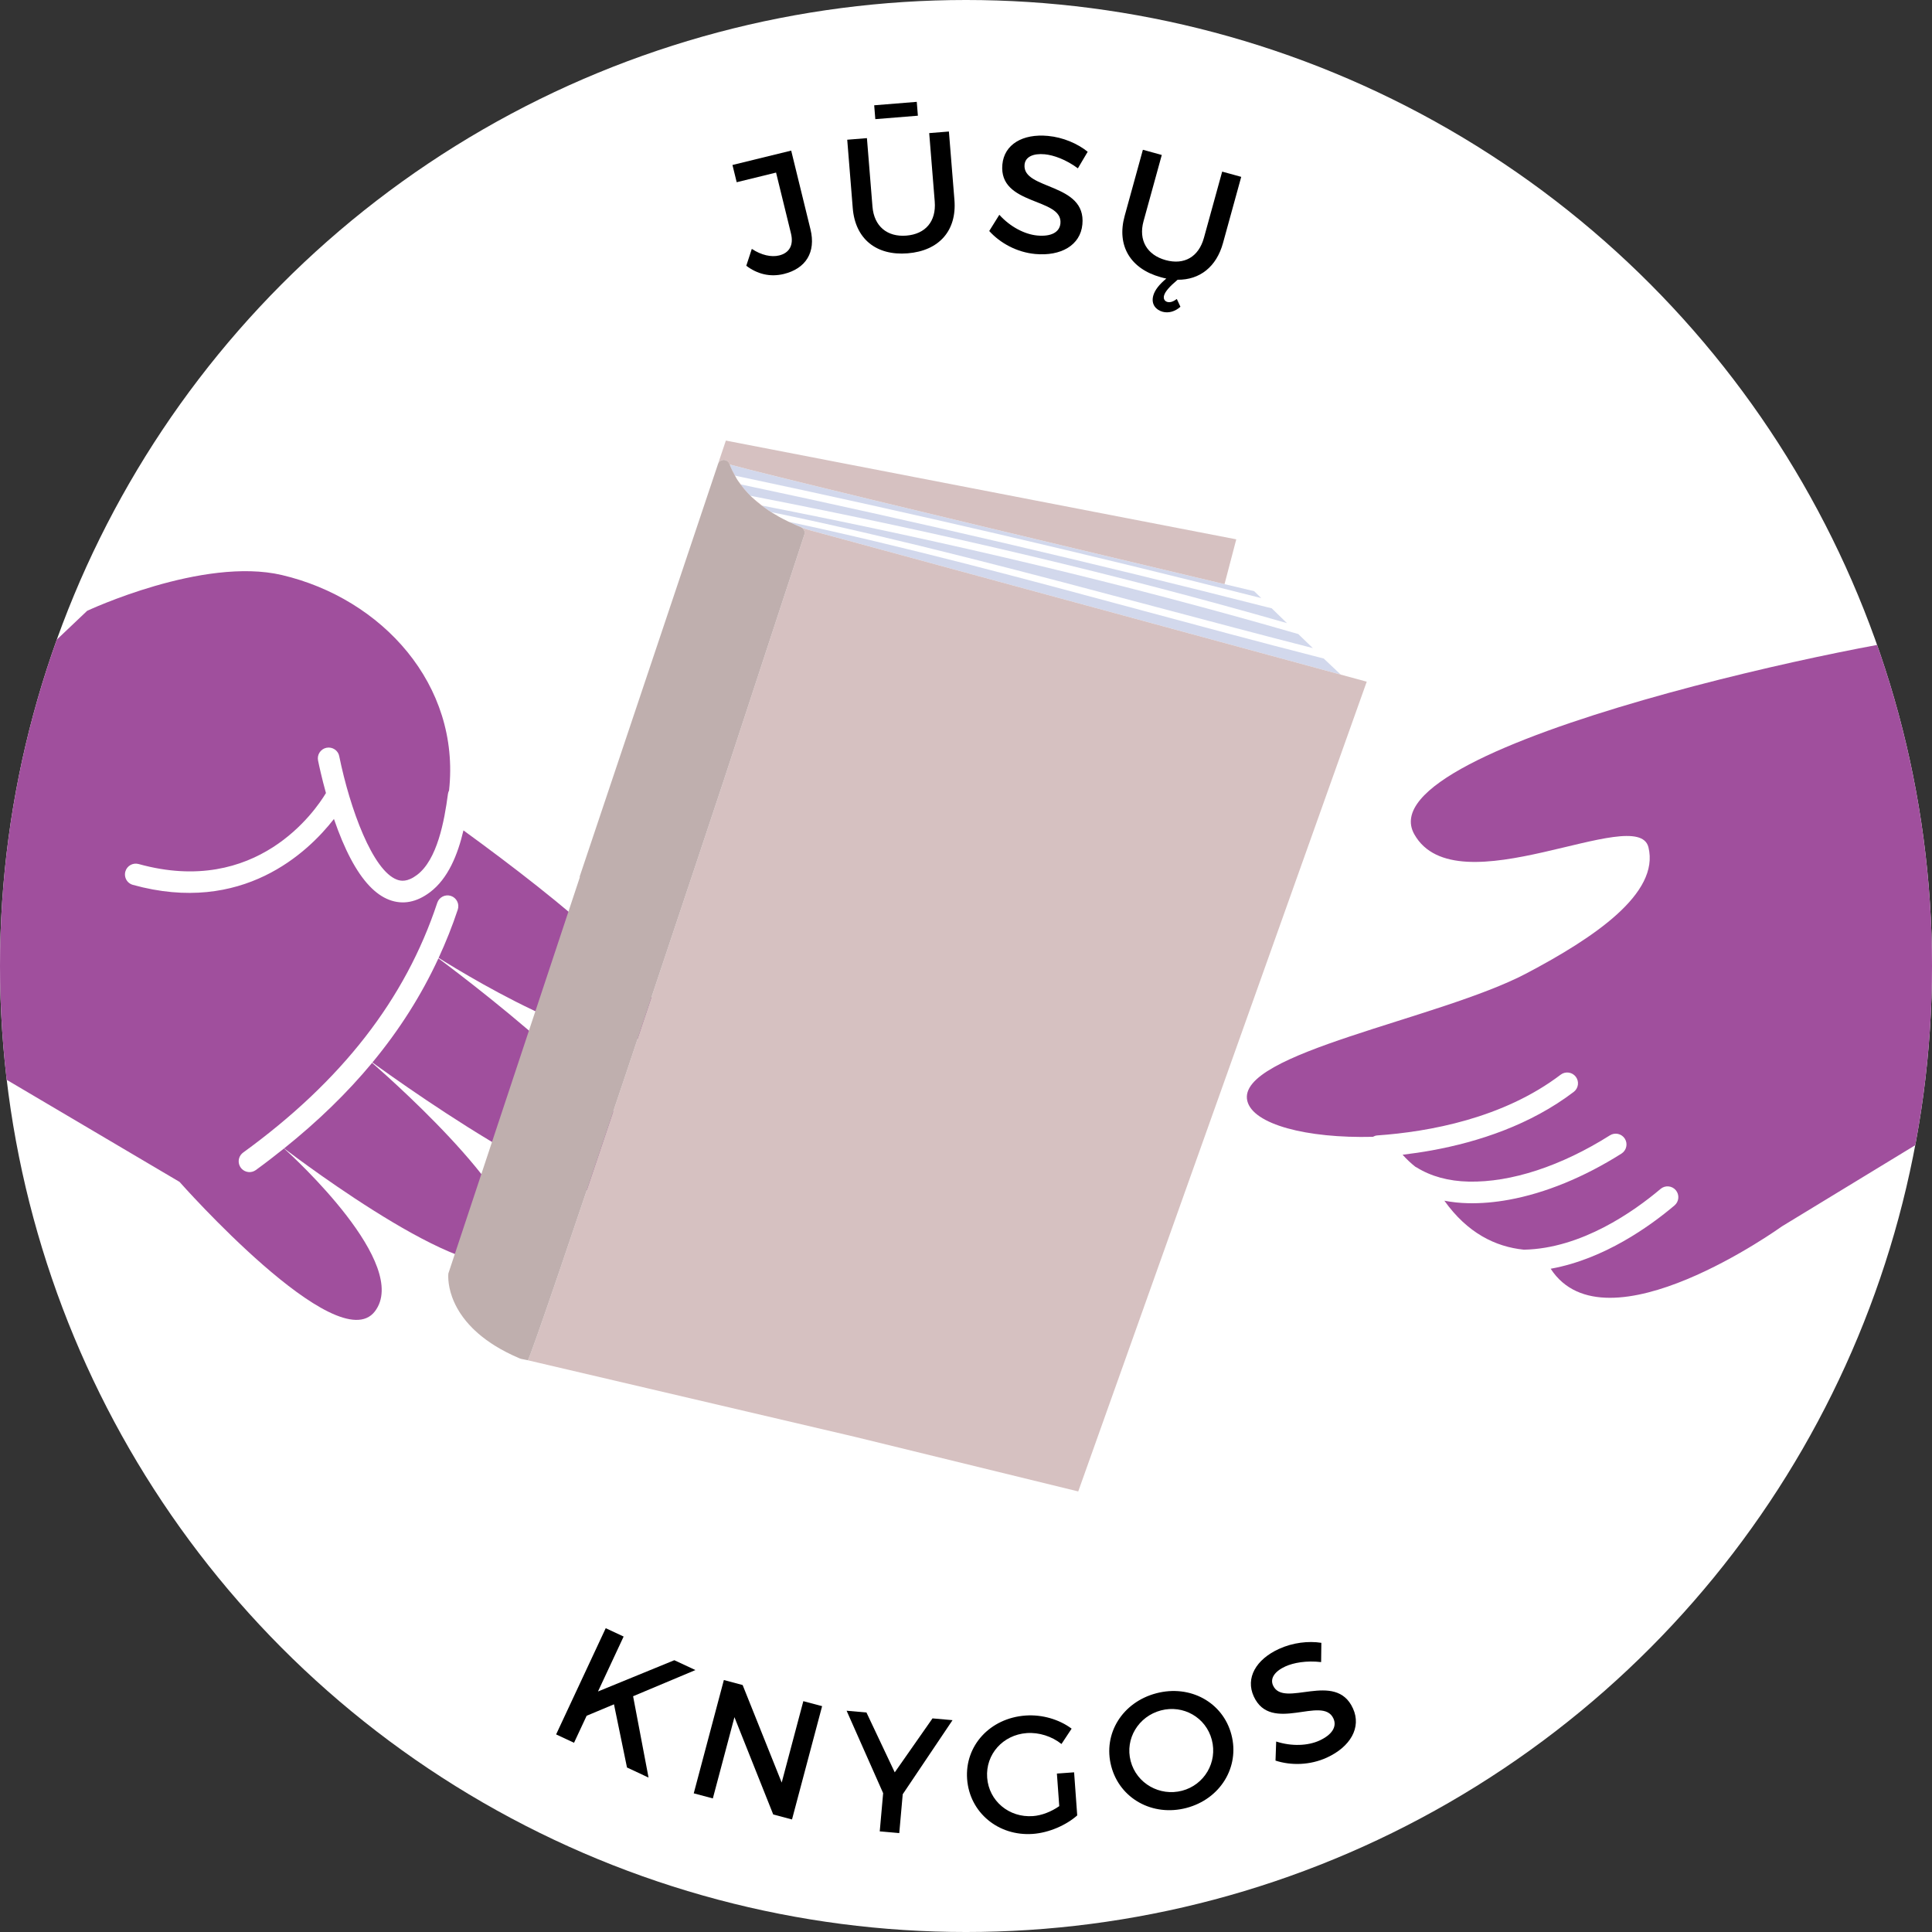 <svg viewBox="0 0 407.601 407.601" xmlns:xlink="http://www.w3.org/1999/xlink" height="407.601" width="407.601" xmlns="http://www.w3.org/2000/svg" data-name="Layer 2" id="b">
  <rect x="0" y="0" width="407.601" height="407.601" fill="#333333" stroke="none"/>
  <defs>
    <clipPath id="d">
      <circle fill="#fff" r="203.801" cy="203.801" cx="203.801"></circle>
    </clipPath>
  </defs>
  <g data-name="Layer 1" id="c">
    <g>
      <g>
        <circle fill="#fff" r="203.801" cy="203.801" cx="203.801"></circle>
        <g clip-path="url(#d)">
          <g>
            <path fill="#a04f9d" d="M78.505,224.232c5.756,5.03,35.311,31.529,29.606,40.416-6.078,9.468-45.245-20.139-48.171-22.371,7.124-5.706,13.307-11.705,18.565-18.045Z"></path>
            <path fill="#a04f9d" d="M59.474,121.319c21.117,4.958,37.703,23.126,35.265,45.458-.113.222-.199.462-.234.722-.765,5.795-2.271,13.87-6.513,17.079-2.06,1.557-3.416,1.316-4.256.998-5.107-1.921-9.883-14.85-12.168-26.04-.099-.564-.438-1.084-.941-1.425-.509-.347-1.146-.476-1.748-.351-.596.121-1.111.468-1.446.976-.336.509-.454,1.118-.331,1.715.224,1.101.783,3.683,1.665,6.862-2.216,3.694-14.585,21.888-39.517,14.974-1.212-.336-2.469.376-2.806,1.587-.116.418-.111.857.015,1.271.105.347.287.656.526.909.279.294.635.511,1.04.626,23.12,6.412,36.975-6.896,42.428-13.898,2.226,6.494,4.729,11.219,7.484,14.122,1.338,1.41,2.735,2.39,4.187,2.939,2.863,1.08,5.762.532,8.617-1.628,3.787-2.865,5.823-7.863,7.035-13.027,20.709,15.055,44.409,34.267,40.924,41.105-5.404,10.603-39.068-9.758-46.162-14.206,1.529-3.314,2.888-6.704,4.043-10.191.395-1.193-.255-2.484-1.447-2.88-1.195-.394-2.486.255-2.882,1.447-6.732,20.331-20.128,37.568-40.956,52.697-.787.573-1.124,1.579-.84,2.507.072.239.184.465.332.672.06.083.125.161.194.233.778.82,2.059.955,2.994.277,2.06-1.496,4.028-3.02,5.949-4.559,2.147,1.938,26.739,24.501,19.16,34.381-7.922,10.327-41.208-27.325-41.208-27.325l-90.281-53.309L18.386,128.867s24.417-11.463,41.088-7.548Z"></path>
            <path fill="#a04f9d" d="M136.757,250.81c-6.125,10.577-50.841-21.317-58.186-26.658,5.71-6.898,10.332-14.202,13.923-21.963,7.941,5.913,50.318,38.165,44.263,48.621Z"></path>
          </g>
          <g>
            <g>
              <path fill="#d2d8ec" d="M266.086,126.179c-.932-.909-1.493-1.458-1.493-1.458,0,0-2.303-.546-6.249-1.483-1.691-.402-3.683-.875-5.926-1.408-21.449-5.098-65.769-15.661-87.636-21.08-4.922-1.219-8.707-2.179-10.837-2.756.268.734.653,1.531,1.113,2.351l.522.11c36.743,7.767,73.866,16.41,110.365,25.689.047.012.095.024.142.036Z"></path>
              <path fill="#d2d8ec" d="M276.978,136.733c-.332-.319-.671-.646-1.007-.969-.418-.402-.834-.802-1.253-1.206-.08-.077-.16-.155-.24-.232-.079-.077-.158-.153-.237-.229-.115-.111-.226-.218-.34-.329l-1.147-.331c-35.181-10.152-71.842-18.915-112.022-26.781.443.337.884.674,1.379,1.005.199.134.407.267.616.399l1.187.236.203.043.417.081c26.143,5.464,53.134,12.646,79.238,19.592,10.94,2.911,22.236,5.915,33.208,8.721Z"></path>
              <path fill="#d2d8ec" d="M271.161,131.117c-.436-.424-.86-.835-1.271-1.234-.034-.033-.067-.065-.1-.097-.522-.507-1.026-.997-1.492-1.451l-1.017-.247c-36.643-9.341-73.993-18.052-111.024-25.897.562.763,1.192,1.537,1.973,2.316.03.03.062.06.092.09l.897.174c40.31,7.844,77.057,16.579,112.302,26.694-.124-.12-.236-.229-.358-.348Z"></path>
              <path fill="#d2d8ec" d="M282.168,141.668c-.738-.691-1.563-1.471-2.441-2.307-.151-.143-.303-.288-.456-.434l-1.217-.311c-12.127-3.096-24.758-6.501-36.971-9.795-24.691-6.659-50.191-13.526-74.687-18.742,1.131.543,2.347,1.068,3.678,1.567l10.974,2.985,4.276,1.163,97.553,26.534c-.225-.209-.462-.43-.708-.66Z"></path>
            </g>
            <g>
              <path fill="none" d="M164.257,108.975c.008.004.017.009.024.013-.051-.031-.053-.032-.024-.013Z"></path>
              <path fill="#df5853" d="M162.11,107.661c.099.067.205.133.307.199-.103-.066-.208-.132-.307-.199-.495-.331-.936-.668-1.379-1.005-.363-.276-.707-.553-1.036-.832-.17-.144-.337-.288-.498-.432-.174-.155-.372-.31-.537-.466.971.921,2.112,1.84,3.45,2.735Z"></path>
              <path fill="#df5853" d="M164.281,108.988c.633.355,1.314.702,2.02,1.043-.698-.337-1.367-.679-1.992-1.029-.489-.274-.961-.55-1.409-.83.433.271.885.539,1.356.803-.029-.019-.026-.018.024.013Z"></path>
              <path fill="#d6c1c1" d="M153.913,97.905c.01.029.021.059.032.088h0c2.13.577,5.914,1.537,10.837,2.756,21.867,5.419,66.188,15.982,87.636,21.08,2.243.533,4.235,1.006,5.926,1.408,1.575-5.99,2.476-9.452,2.476-9.452l-107.683-20.834-1.662,4.957c.393-1.17,2.023-1.165,2.439-.003Z"></path>
              <path fill="#df5853" d="M155.705,101.444c-.011-.016-.02-.032-.031-.047.01.016.02.032.031.047h0Z"></path>
              <polygon fill="#df5853" points="143.791 120.821 143.612 121.355 122.234 185.106 122.235 185.106 143.612 121.356 143.791 120.821"></polygon>
              <path fill="#d6c1c1" d="M235.144,293.146l1.506-4.227.473-1.326,1.432-4.023,2.415-6.779.547-1.536,20.588-57.787.417-1.171,1.496-4.203.535-1.498,4.295-12.057,9.563-26.838,9.933-27.884-5.47-1.488-97.553-26.534-4.276-1.163-10.974-2.985c-.572-.214-1.113-.436-1.645-.659.171.072.331.146.506.217.633.256.972.95.76,1.599l-3.302,10.069-.21.638-3.099,9.447-.217.661-10.247,31.24s0,.006-.002.009c0,0-40.569,122.23-41.271,122.109h0s68.976,16.148,68.976,16.148l47.159,11.526,7.662-21.503Z"></path>
              <path fill="#df5853" d="M155.058,100.344c-.227-.404-.435-.803-.62-1.192.252.548.546,1.112.9,1.695-.094-.168-.185-.335-.28-.504Z"></path>
              <polygon fill="#df5853" points="148.036 108.162 150.091 102.032 148.036 108.162 147.702 109.157 146.192 113.662 147.702 109.157 148.036 108.162"></polygon>
              <path fill="#df5853" d="M158.451,104.723c-.043-.042-.087-.084-.13-.126-.03-.03-.062-.059-.092-.09-.781-.779-1.41-1.553-1.973-2.316-.183-.249-.389-.501-.552-.747.662.998,1.489,2.029,2.524,3.063.072.072.148.144.222.216Z"></path>
              <path fill="#df5853" d="M166.542,110.146c.434.206.883.41,1.345.61-.461-.201-.911-.404-1.345-.61Z"></path>
              <polygon fill="#e0635c" points="151.474 97.909 150.091 102.032 151.474 97.908 151.474 97.909"></polygon>
              <path fill="#e0635c" d="M164.3,109c-.017-.01-.008-.005-.019-.012-.008-.004-.016-.009-.024-.013.062.041.201.13.044.025Z"></path>
              <path fill="#e0635c" d="M167.887,110.757c.178.078.358.154.541.231-.183-.076-.362-.154-.541-.231Z"></path>
              <path fill="#e0635c" d="M166.542,110.146c-.081-.038-.161-.077-.241-.115.033.016.061.033.094.049.047.022.099.044.146.067Z"></path>
              <path fill="#e0635c" d="M158.66,104.926s0,0,0,0c-.071-.067-.139-.135-.208-.203.069.068.137.135.208.203,0,0,0,0,0,0Z"></path>
              <path fill="#e0635c" d="M162.874,108.157c.008.005.018.01.026.015-.008-.005-.018-.01-.026-.016-.157-.098-.305-.197-.457-.296.103.067.204.134.308.2.05.032.097.064.148.096Z"></path>
              <path fill="#e0635c" d="M154.438,99.152c-.181-.395-.357-.789-.493-1.159h0c.136.372.302.76.493,1.159Z"></path>
              <polygon fill="#e0635c" points="146.192 113.662 143.925 120.421 143.791 120.821 143.926 120.421 146.192 113.662"></polygon>
              <path fill="#e0635c" d="M155.674,101.397c-.076-.114-.15-.227-.221-.342-.044-.071-.072-.137-.115-.208.039.069.071.137.115.208.071.114.145.228.221.342Z"></path>
              <path fill="#bfafae" d="M111.347,286.976c.702.121,41.271-122.109,41.271-122.109,0-.003,0-.006.002-.009l10.247-31.24.217-.661,3.099-9.447.21-.638,3.302-10.069c.213-.649-.126-1.344-.76-1.599-.175-.071-.335-.145-.506-.217-.182-.077-.363-.153-.541-.231-.463-.2-.911-.404-1.345-.61-.047-.023-.099-.044-.146-.067-.033-.016-.061-.033-.094-.049-.706-.341-1.387-.688-2.02-1.043.011.007.003.001.019.012.158.106.018.016-.044-.025-.471-.265-.924-.533-1.356-.803-.008-.005-.018-.01-.026-.015-.051-.032-.098-.064-.148-.096-.105-.067-.205-.133-.308-.2-.102-.066-.208-.132-.307-.199-1.338-.895-2.479-1.814-3.45-2.735,0,0,0,0,0,0-.071-.067-.139-.135-.208-.203-.074-.072-.15-.144-.222-.216-1.035-1.034-1.863-2.065-2.524-3.063h0c-.011-.016-.02-.032-.031-.047-.076-.114-.15-.227-.221-.342-.044-.071-.077-.138-.115-.208-.354-.583-.648-1.147-.9-1.695-.19-.399-.357-.787-.493-1.159-.011-.03-.021-.059-.032-.088-.416-1.162-2.046-1.167-2.439.003l-1.383,4.124-2.056,6.13-.333.995-1.51,4.504-2.266,6.759-.135.401-.179.534-21.377,63.75h0c.047-.059.094-.118.141-.178l-27.795,83.769.013-.04s-.266,2.097.808,5.042c.346.947.831,1.982,1.508,3.062.081.13.165.259.252.389.661.998,1.489,2.03,2.524,3.063.139.14.283.279.43.418.972.921,2.113,1.841,3.451,2.736.247.166.502.331.764.495,1.533.961,3.314,1.885,5.361,2.751.084.035.174.063.263.081l1.392.282h0Z"></path>
            </g>
          </g>
          <path fill="#a04f9d" d="M263.147,232.251c-2.392-10.087,40.536-17.213,58.911-26.903,14.204-7.49,28.141-16.844,25.718-26.607-2.324-9.361-40.495,13.116-49.398-2.736-10.805-19.238,101.852-42.193,113.59-42.238l20.517,90.544-56.534,34.414s-37.196,26.798-48.801,8.943c.042-.007.084-.012.125-.02,11.184-2.042,20.81-8.94,26.006-13.336.959-.814,1.078-2.255.268-3.214-.394-.464-.945-.749-1.551-.799-.611-.05-1.198.138-1.662.531-5.591,4.731-16.697,12.589-28.832,12.821-6.034-.611-11.931-3.534-16.776-10.331,1.602.305,3.275.487,5.024.525,2.754.06,5.635-.189,8.599-.73,7.629-1.393,15.804-4.723,23.738-9.736,1.061-.675,1.379-2.085.709-3.144-.67-1.063-2.084-1.381-3.144-.711-10.271,6.49-20.855,9.96-29.802,9.764-4.243-.092-7.939-1.1-10.986-2.996-.077-.048-.158-.079-.238-.117-.946-.749-1.856-1.592-2.715-2.559,1.991-.235,4.067-.535,6.21-.925,9.736-1.777,20.703-5.344,29.892-12.328.484-.366.797-.9.88-1.504.083-.605-.075-1.205-.444-1.691-.368-.484-.902-.797-1.506-.879-.604-.083-1.202.073-1.689.444-12.095,9.194-27.715,12.042-38.694,12.812-.336.025-.64.142-.921.295-14.001.347-25.318-2.631-26.494-7.589Z"></path>
        </g>
      </g>
      <g>
        <g>
          <path d="M165.368,57.801c-2.885.707-5.598.026-7.921-1.734l1.164-3.56c2,1.329,4.115,1.794,5.761,1.389,2.164-.53,3.105-2.179,2.5-4.65l-3.144-12.836-8.306,2.034-.892-3.637,12.391-3.035,4.069,16.612c1.185,4.84-.991,8.282-5.623,9.418Z"></path>
          <path d="M191.225,49.707c4.016-.324,6.318-2.992,5.979-7.184l-1.166-14.441,4.156-.336,1.166,14.441c.521,6.447-3.21,10.719-9.868,11.258-6.656.536-11.062-3.078-11.583-9.523l-1.166-14.443,4.156-.336,1.168,14.443c.335,4.156,3.109,6.449,7.158,6.122ZM193.413,21.486l.236,2.923-8.981.727-.236-2.924,8.981-.726Z"></path>
          <path d="M220.407,32.548c-2.429-.227-4.098.539-4.253,2.193-.504,5.383,13.066,3.745,12.199,12.609-.413,4.398-4.538,6.744-9.955,6.235-3.87-.363-7.382-2.288-9.696-4.849l2.13-3.42c2.315,2.56,5.363,4.123,8.001,4.371,2.886.269,4.713-.659,4.891-2.558.514-5.49-13.072-3.675-12.25-12.437.396-4.222,4.267-6.52,9.615-6.019,3.201.301,6.239,1.615,8.384,3.343l-2.068,3.498c-2.522-1.87-5.133-2.789-6.997-2.965Z"></path>
          <path d="M261.866,37.314l-3.848,13.969c-1.381,5.009-4.894,7.78-9.573,7.736-1.714,1.434-2.632,2.502-2.856,3.319-.189.681.108,1.204.686,1.362.648.179,1.316-.114,2.005-.621l.759,1.64c-1.122,1.011-2.512,1.397-3.773,1.05-1.328-.366-2.474-1.525-1.958-3.399.327-1.191,1.273-2.362,2.751-3.604-.384-.069-.759-.171-1.168-.285-6.439-1.774-9.341-6.678-7.623-12.914l3.849-13.969,3.987,1.097-3.849,13.969c-1.107,4.021.748,7.135,4.666,8.214,3.885,1.071,6.96-.649,8.076-4.704l3.849-13.968,4.02,1.107Z"></path>
        </g>
        <g>
          <path d="M132.278,372.897l-2.744-13.331-5.769,2.415-2.66,5.699-3.778-1.764,10.465-22.41,3.777,1.763-5.411,11.59,16.105-6.597,4.449,2.078-13.145,5.522,3.258,17.159-4.547-2.124Z"></path>
          <path d="M156.677,355.499l8.241,20.579,4.564-17.177,3.963,1.053-6.352,23.904-3.963-1.052-8.182-20.528-4.556,17.142-4.029-1.071,6.352-23.904,3.963,1.053Z"></path>
          <path d="M190.451,378.539l-.73,8.2-4.118-.367.718-8.059-7.709-17.394,4.188.373,5.968,12.628,7.967-11.387,4.223.376-10.507,15.63Z"></path>
          <path d="M222.977,374.175l3.63-.263.658,9.093c-2.364,2.085-5.97,3.656-9.354,3.901-7.295.528-13.366-4.526-13.875-11.575-.51-7.049,4.845-12.857,12.318-13.397,3.524-.256,7.145.829,9.73,2.768l-2.14,3.237c-2.03-1.624-4.751-2.491-7.324-2.305-5.04.365-8.71,4.492-8.356,9.392.357,4.934,4.618,8.488,9.658,8.123,1.833-.132,3.867-.917,5.553-2.101l-.498-6.873Z"></path>
          <path d="M259.795,365.964c1.796,6.833-2.345,13.585-9.487,15.463-7.14,1.878-14.068-1.962-15.864-8.795-1.807-6.868,2.363-13.517,9.504-15.395,7.141-1.878,14.051,1.894,15.847,8.728ZM238.544,371.552c1.249,4.749,6.165,7.474,10.846,6.243,4.682-1.231,7.52-5.996,6.271-10.744-1.248-4.749-6.045-7.433-10.728-6.202-4.714,1.24-7.638,5.954-6.389,10.703Z"></path>
          <path d="M271.176,351.574c-2.218,1.013-3.284,2.509-2.593,4.02,2.245,4.918,13.192-3.266,16.86,4.851,1.834,4.018-.571,8.108-5.523,10.367-3.536,1.615-7.54,1.694-10.822.629l.142-4.027c3.284,1.065,6.705.902,9.115-.199,2.637-1.203,3.757-2.918,2.964-4.655-2.288-5.014-13.163,3.329-16.817-4.675-1.761-3.858.45-7.78,5.335-10.011,2.925-1.336,6.212-1.71,8.932-1.281l-.048,4.063c-3.119-.364-5.841.141-7.544.918Z"></path>
        </g>
      </g>
    </g>
  </g>
</svg>